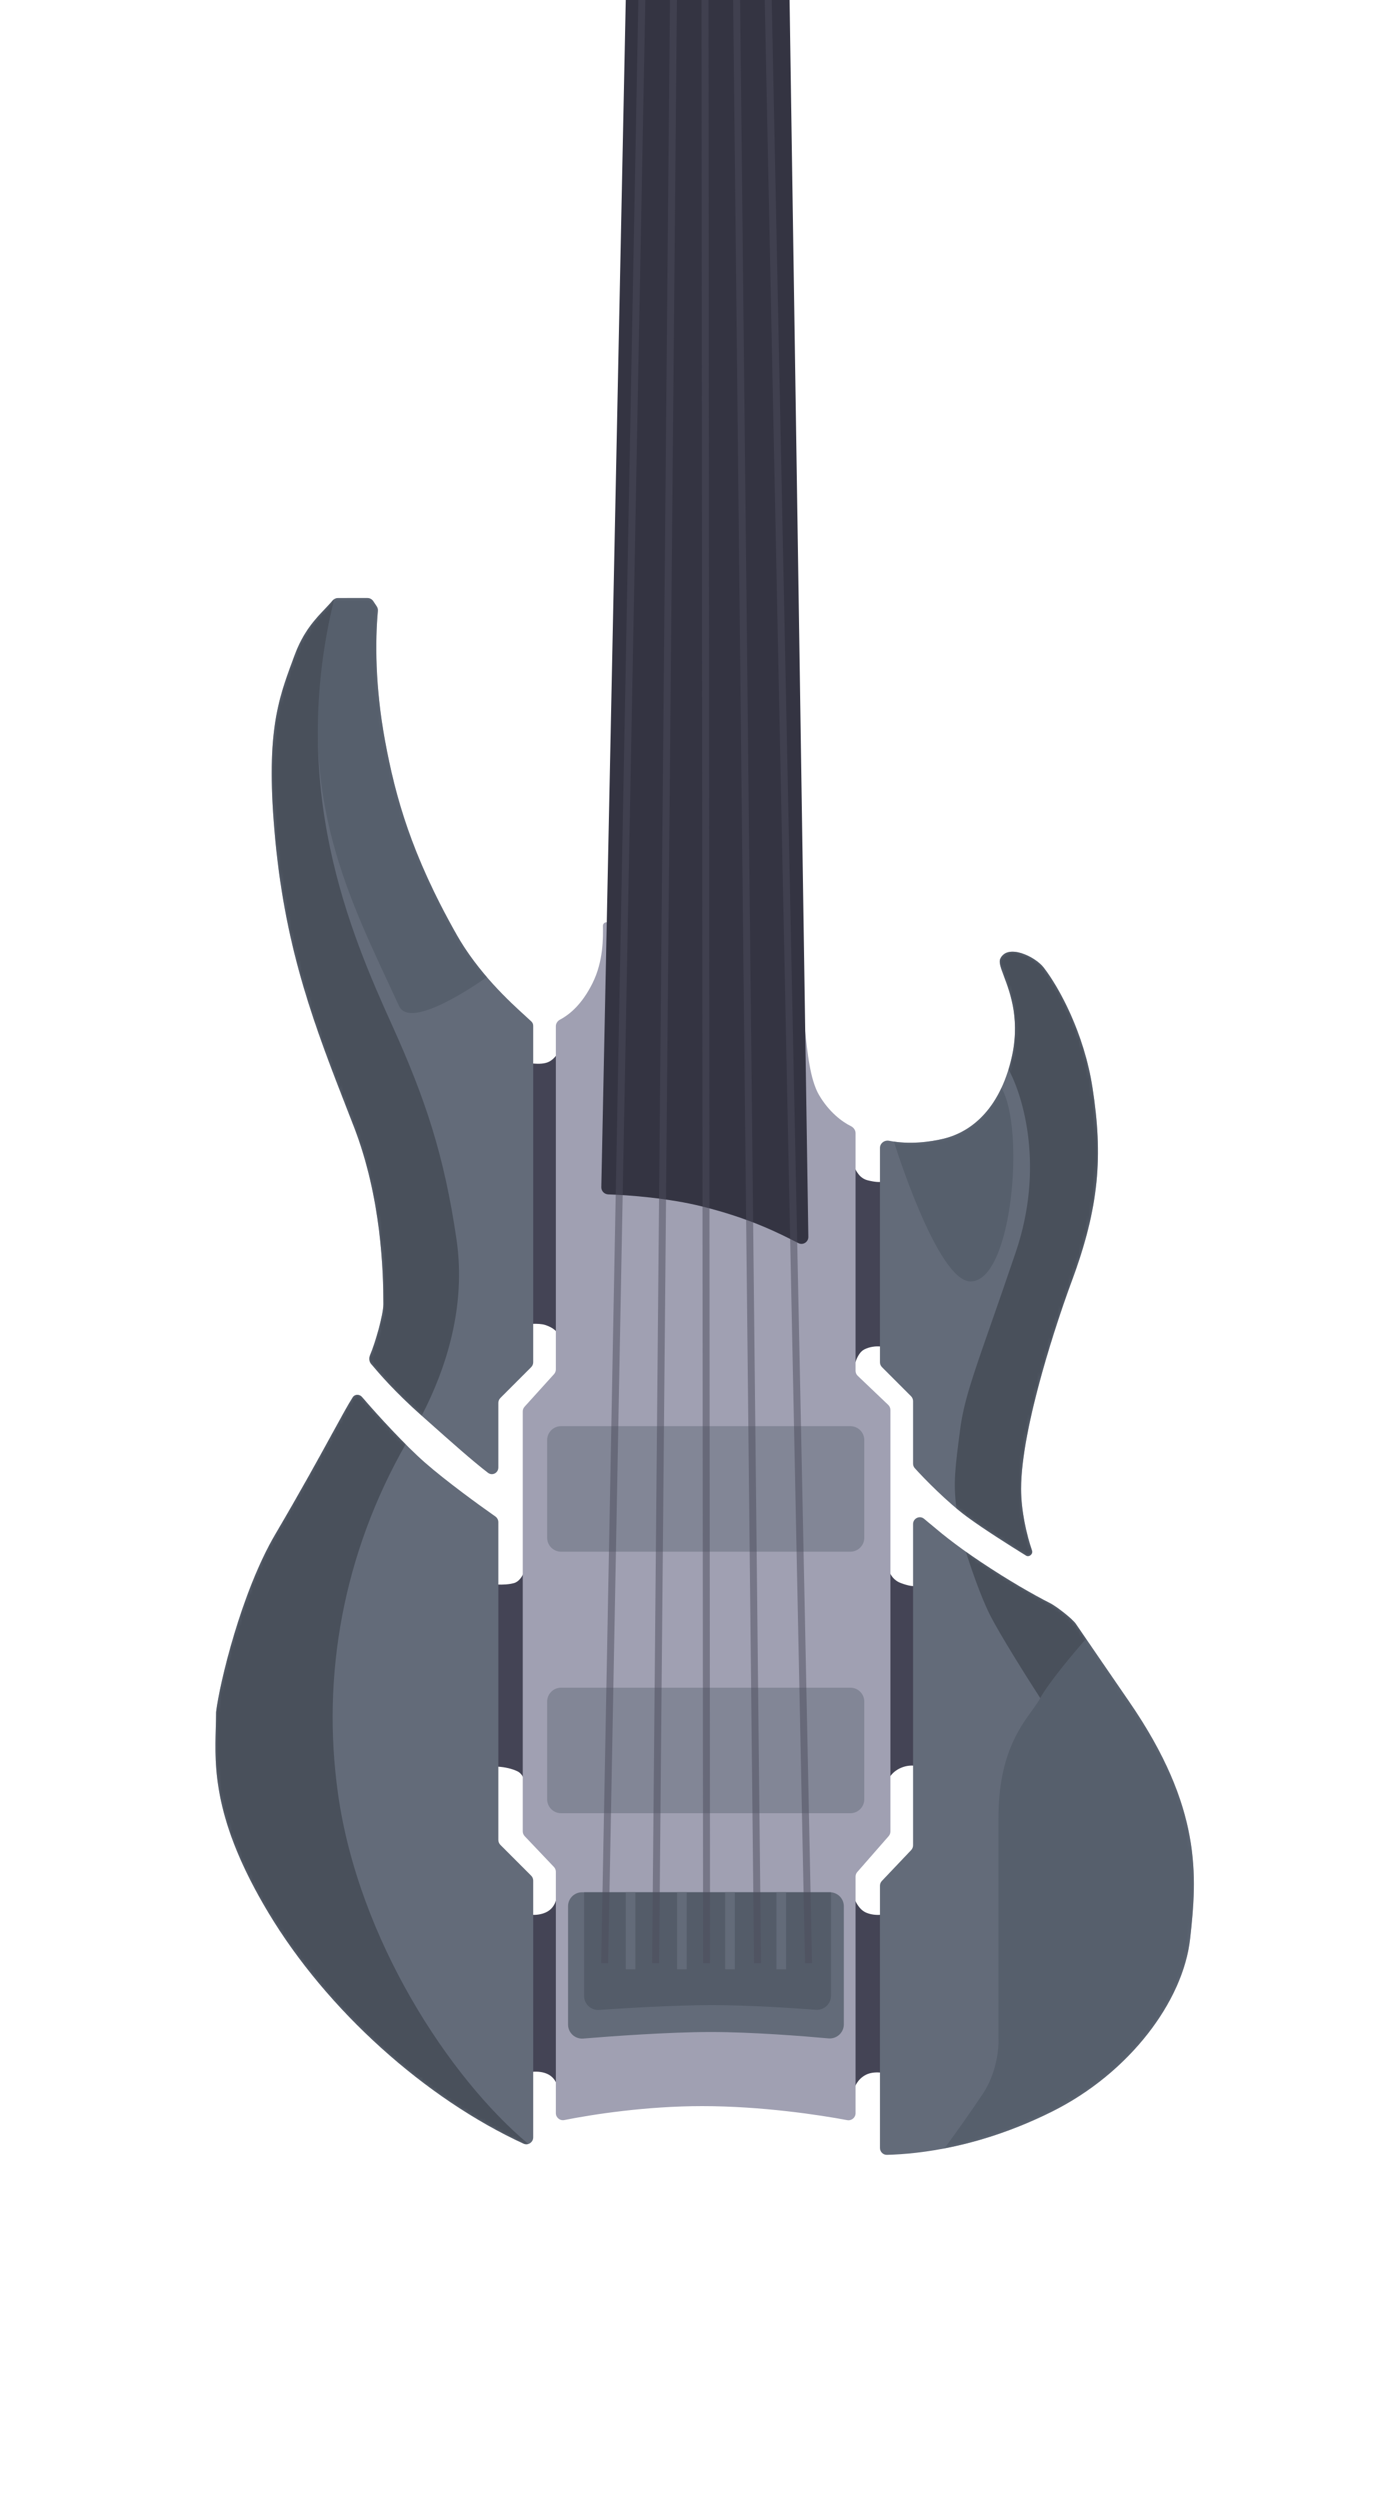<svg width="400" height="717" viewBox="0 0 400 717" fill="none" xmlns="http://www.w3.org/2000/svg">
<g clip-path="url(#clip0_53_16)">
<path d="M156.5 548.5C160 547 160 543 160 541H244C244.5 543 245.7 547.3 248.5 548.5C251.3 549.7 254.333 549 255.5 548.5V595C254.167 594.5 250.9 593.8 248.5 595C246.1 596.2 245.167 598.5 245 599.5H161C160 600 160.3 596.6 157.5 595C154.7 593.4 150.667 594.333 149 595V548.5C150.667 549 153.7 549.7 156.5 548.5Z" fill="#444455"/>
<path d="M149 304.5C150.833 304.667 155.1 305.7 157.5 304.5C161 302.75 161.833 297.333 162.5 294.5L245 334.5C245.667 335.667 246.5 337.875 249 338.5C253 339.5 254 338.667 255.5 338.5V387C254.667 386.333 251.2 385.4 248 387C246 388 245 391.667 245 393L161 387V385C160.5 384.167 161 381.5 156.5 380C154.53 379.343 150.74 379.765 149.999 379.937L150 380C149.821 380 149.837 379.974 149.999 379.937L149 304.5Z" fill="#444455"/>
<path d="M147.5 454C150.3 453.2 151.333 448.333 151.5 446H254.5C254.5 448 254.5 452.5 258.5 454C262.713 455.58 263.833 454.667 264.5 454V507C263.667 506.5 261.3 505.8 258.5 507C255.7 508.2 254.667 510.5 254.5 511.5L151.5 515.5C150.5 515.5 151.7 509.6 148.5 508C145.3 506.4 140.167 506.333 138.5 507V454C140.333 454.333 144.7 454.8 147.5 454Z" fill="#444455"/>
<path d="M176.848 264.635C176.618 264.546 176.373 264.5 176.127 264.5H174.011C173.453 264.5 173.002 264.953 173.01 265.511C173.06 268.971 173.156 275.689 170 282C166.976 288.048 163.499 290.915 160.668 292.43C159.971 292.802 159.5 293.509 159.5 294.3V392.73C159.5 393.225 159.316 393.704 158.983 394.071L150.517 403.429C150.184 403.796 150 404.275 150 404.77V525.201C150 525.714 150.197 526.207 150.55 526.579L158.95 535.421C159.303 535.793 159.5 536.286 159.5 536.799V606.018C159.5 607.294 160.677 608.245 161.929 607.996C170.359 606.32 185.571 604 201.5 604C218.49 604 235.213 606.532 243.09 608.021C244.338 608.257 245.5 607.305 245.5 606.035V538.18C245.5 537.696 245.676 537.228 245.995 536.863L255.005 526.566C255.324 526.201 255.5 525.733 255.5 525.249V404.357C255.5 403.81 255.276 403.286 254.879 402.909L246.121 394.567C245.724 394.19 245.5 393.666 245.5 393.119V324.977C245.5 324.099 244.924 323.33 244.135 322.944C241.679 321.742 237.886 318.947 235 314C232.46 309.646 231.663 301.813 230.974 295.045C230.614 291.504 230.283 288.256 229.749 285.95C229.609 285.346 229.162 284.869 228.584 284.646L176.848 264.635Z" fill="#A0A0B2"/>
<path d="M172.542 340.459L181 -70H225.5L231.95 354.709C231.973 356.209 230.404 357.189 229.07 356.502C223.24 353.502 215.066 349.391 201.5 346C191.959 343.615 180.435 342.714 174.537 342.535C173.417 342.501 172.519 341.579 172.542 340.459Z" fill="#343442"/>
<g opacity="0.5">
<path d="M161 409C158.791 409 157 410.791 157 413V441C157 443.209 158.791 445 161 445H244C246.209 445 248 443.209 248 441V413C248 410.791 246.209 409 244 409H161Z" fill="#636B79"/>
<path d="M161 484C158.791 484 157 485.791 157 488V516C157 518.209 158.791 520 161 520H244C246.209 520 248 518.209 248 516V488C248 485.791 246.209 484 244 484H161Z" fill="#636B79"/>
</g>
<path d="M153 294.214V390.672C153 391.202 152.789 391.711 152.414 392.086L143.586 400.914C143.211 401.289 143 401.798 143 402.328V420.837C143 422.419 141.275 423.335 140.019 422.373C135.61 418.997 129.485 413.548 122.876 407.669L122.791 407.593C122.198 407.065 121.6 406.534 121 406C113.199 399.066 108.904 394.01 106.487 391.158C105.905 390.471 105.828 389.471 106.182 388.644C107.686 385.123 110 377.077 110 374C110 365 109.5 343.571 101.5 323C100.98 321.662 100.462 320.334 99.947 319.014C90.462 294.694 82.063 273.16 79 241C76.111 210.664 79.714 200.931 84.004 189.343C84.168 188.899 84.334 188.451 84.5 188C87.027 181.141 90.423 177.584 93.182 174.693C93.978 173.858 94.722 173.079 95.377 172.292C95.782 171.804 96.374 171.5 97.009 171.5H105.43C106.098 171.5 106.723 171.834 107.094 172.391L108.104 173.906C108.36 174.29 108.475 174.749 108.433 175.209C107.662 183.741 107.618 196.938 110.5 212.5C113.463 228.5 118 245 131 268C137.293 279.134 146.48 287.479 150.773 291.379C151.511 292.049 152.105 292.589 152.514 292.988C152.844 293.31 153 293.752 153 294.214Z" fill="#636B79"/>
<path d="M252.5 329.208V390.672C252.5 391.202 252.711 391.711 253.086 392.086L261.414 400.414C261.789 400.789 262 401.298 262 401.828V419.749C262 420.233 262.175 420.701 262.499 421.061C265.235 424.095 271.879 430.878 277.5 435C282.318 438.533 289.608 443.163 294.451 446.144C295.312 446.674 296.472 445.658 296.141 444.702C294.627 440.329 293 433.373 293 427C293 409 303.91 377.149 307.5 367.5C315.5 346 316.5 331.5 313.5 312C311.1 296.4 304 283.333 299.5 277.5C297 274.259 289 270.5 287 275C286.569 275.97 287.189 277.62 288.077 279.983C289.936 284.928 292.969 292.997 290 304.5C286 320 277 325 271 326.5C266.839 327.54 260.875 328.28 255.126 327.156C253.806 326.897 252.5 327.862 252.5 329.208Z" fill="#636B79"/>
<path d="M122 419.5C116.269 414.486 108.374 405.89 103.914 400.677C103.147 399.782 101.831 399.763 101.194 400.755C99.926 402.731 98.083 406.096 95.443 410.917C91.737 417.683 86.462 427.316 79 440C69.294 456.5 63 482.667 62 491C62 492.431 61.957 493.911 61.913 495.46C61.583 506.902 61.146 522.077 77 548.5C93.845 576.575 122.124 601.838 150.223 614.763C151.53 615.364 153 614.398 153 612.96V539.328C153 538.798 152.789 538.289 152.414 537.914L143.586 529.086C143.211 528.711 143 528.202 143 527.672V436.548C143 435.892 142.678 435.278 142.141 434.902C137.425 431.602 128.009 424.758 122 419.5Z" fill="#636B79"/>
<path d="M262 437.089V529.201C262 529.714 261.803 530.207 261.45 530.579L253.05 539.421C252.697 539.793 252.5 540.286 252.5 540.799V616C252.5 617.105 253.391 618.002 254.495 617.975C263.96 617.744 281.538 615.731 302 605.5C324 594.5 339.5 574 341.5 556C343.5 538 345 518.5 324 488C317.428 478.455 313.167 472.221 310.444 468.237C309.772 467.254 309.194 466.408 308.698 465.683C307.676 464.19 303.073 460.662 301.459 459.842C296.334 457.24 289.334 453.223 281.5 448C273.963 442.976 269.518 439.239 265.945 436.236C265.682 436.015 265.423 435.797 265.168 435.583C263.893 434.514 262 435.425 262 437.089Z" fill="#636B79"/>
<mask id="mask0_53_16" style="mask-type:alpha" maskUnits="userSpaceOnUse" x="61" y="171" width="282" height="447">
<path d="M153 294.214V390.672C153 391.202 152.789 391.711 152.414 392.086L143.586 400.914C143.211 401.289 143 401.798 143 402.328V420.837C143 422.419 141.275 423.335 140.019 422.373C135.61 418.997 129.485 413.548 122.876 407.669L122.791 407.593C122.198 407.065 121.6 406.534 121 406C113.199 399.066 108.904 394.01 106.487 391.158C105.905 390.471 105.828 389.471 106.182 388.644C107.686 385.123 110 377.077 110 374C110 365 109.5 343.571 101.5 323C100.98 321.662 100.462 320.334 99.947 319.014C90.462 294.694 82.063 273.16 79 241C76.111 210.664 79.714 200.931 84.004 189.343C84.168 188.899 84.334 188.451 84.5 188C87.027 181.141 90.423 177.584 93.182 174.693C93.978 173.858 94.722 173.079 95.377 172.292C95.782 171.804 96.374 171.5 97.009 171.5H105.43C106.098 171.5 106.723 171.834 107.094 172.391L108.104 173.906C108.36 174.29 108.475 174.749 108.433 175.209C107.662 183.741 107.618 196.938 110.5 212.5C113.463 228.5 118 245 131 268C137.293 279.134 146.48 287.479 150.773 291.379C151.511 292.049 152.105 292.589 152.514 292.988C152.844 293.31 153 293.752 153 294.214Z" fill="#636B79"/>
<path d="M252.5 329.208V390.672C252.5 391.202 252.711 391.711 253.086 392.086L261.414 400.414C261.789 400.789 262 401.298 262 401.828V419.749C262 420.233 262.175 420.701 262.499 421.061C265.235 424.095 271.879 430.878 277.5 435C282.318 438.533 289.608 443.163 294.451 446.144C295.312 446.674 296.472 445.658 296.141 444.702C294.627 440.329 293 433.373 293 427C293 409 303.91 377.149 307.5 367.5C315.5 346 316.5 331.5 313.5 312C311.1 296.4 304 283.333 299.5 277.5C297 274.259 289 270.5 287 275C286.569 275.97 287.189 277.62 288.077 279.983C289.936 284.928 292.969 292.997 290 304.5C286 320 277 325 271 326.5C266.839 327.54 260.875 328.28 255.126 327.156C253.806 326.897 252.5 327.862 252.5 329.208Z" fill="#636B79"/>
<path d="M122 419.5C116.269 414.486 108.374 405.89 103.914 400.677C103.147 399.782 101.831 399.763 101.194 400.755C99.926 402.731 98.083 406.096 95.443 410.917C91.737 417.683 86.462 427.316 79 440C69.294 456.5 63 482.667 62 491C62 492.431 61.957 493.911 61.913 495.46C61.583 506.902 61.146 522.077 77 548.5C93.845 576.575 122.124 601.838 150.223 614.763C151.53 615.364 153 614.398 153 612.96V539.328C153 538.798 152.789 538.289 152.414 537.914L143.586 529.086C143.211 528.711 143 528.202 143 527.672V436.548C143 435.892 142.678 435.278 142.141 434.902C137.425 431.602 128.009 424.758 122 419.5Z" fill="#636B79"/>
<path d="M262 437.089V529.201C262 529.714 261.803 530.207 261.45 530.579L253.05 539.421C252.697 539.793 252.5 540.286 252.5 540.799V616C252.5 617.105 253.391 618.002 254.495 617.975C263.96 617.744 281.538 615.731 302 605.5C324 594.5 339.5 574 341.5 556C343.5 538 345 518.5 324 488C317.428 478.455 313.167 472.221 310.444 468.237C309.772 467.254 309.194 466.408 308.698 465.683C307.676 464.19 303.073 460.662 301.459 459.842C296.334 457.24 289.334 453.223 281.5 448C273.963 442.976 269.518 439.239 265.945 436.236C265.682 436.015 265.423 435.797 265.168 435.583C263.893 434.514 262 435.425 262 437.089Z" fill="#636B79"/>
</mask>
<g mask="url(#mask0_53_16)">
<path d="M99.736 171.5L105.43 171.5C106.098 171.5 106.723 171.834 107.094 172.391L108.104 173.906C108.36 174.29 108.475 174.749 108.433 175.209C107.662 183.741 107.618 196.938 110.5 212.5C113.463 228.5 118 245 131 268C133.59 272.583 136.671 276.694 139.699 280.216C137.051 282.103 117.74 295.538 114.5 288.5C113.523 286.376 112.531 284.253 111.537 282.123C97.81 252.712 83.47 221.989 95.921 171.816C96.137 171.682 96.374 171.587 96.624 171.538C97.661 171.584 98.71 171.554 99.736 171.5Z" fill="#565F6C"/>
<path d="M287.35 312C282.805 321.713 275.902 325.275 271 326.5C267.17 327.458 261.812 328.16 256.5 327.389C256.5 327.389 268.9 367.5 278.5 367.5C290.5 367.5 294.199 323.5 287.35 312Z" fill="#565F6C"/>
<path d="M265.141 435.618C264.188 434.782 262.865 435.107 262.288 436.045C262.866 435.104 264.196 434.769 265.168 435.583C265.344 435.731 265.522 435.88 265.702 436.032C265.776 436.094 265.851 436.157 265.926 436.22L265.94 436.232" fill="#565F6C"/>
<path d="M270.336 616.262C279.242 614.601 290.136 611.432 302 605.5C303.375 604.812 304.725 604.088 306.047 603.329C325.885 591.947 339.625 572.875 341.5 556C341.75 553.75 341.992 551.477 342.184 549.161C343.523 532.953 342.375 514.688 324 488C318.299 479.719 314.336 473.93 311.609 469.941L311.649 470C308.266 473.833 300.9 482.6 298.5 487C297.905 488.091 297.073 489.242 296.123 490.556L296.122 490.558L296.121 490.559C292.281 495.871 286.5 503.868 286.5 521.5V584.5C286.667 587.333 286 594.5 282 600.5C278.279 606.081 273.693 612.462 271.461 615.509C271.185 615.886 270.787 616.15 270.336 616.262Z" fill="#565F6C"/>
<path fill-rule="evenodd" clip-rule="evenodd" d="M270.234 439.781C267.916 438.054 266.616 436.912 265.342 435.794L265.141 435.618M270.234 439.781C268.624 438.488 267.229 437.315 265.946 436.237L270.234 439.781Z" fill="#565F6C"/>
<path d="M106.487 391.158C108.904 394.01 113.199 399.066 121 406C128 392.5 133.8 374.7 131 355.5C127.5 331.5 122.095 315.188 112.5 294C100.523 267.552 82.57 225.664 95.921 171.816C95.718 171.943 95.534 172.103 95.378 172.29C95.323 172.357 95.267 172.423 95.211 172.489C94.598 173.209 93.912 173.928 93.182 174.693C93.182 174.693 93.182 174.693 93.182 174.693C90.423 177.584 87.027 181.141 84.5 188C84.49 188.028 84.479 188.056 84.469 188.085C84.334 188.451 84.199 188.815 84.065 189.176C84.045 189.232 84.024 189.288 84.004 189.343C82.931 192.24 81.902 195.021 81.006 198.037C78.318 207.085 76.833 218.248 79 241C82.063 273.16 90.462 294.694 99.947 319.014C100.075 319.344 100.204 319.674 100.333 320.005C100.721 320.998 101.11 321.996 101.5 323C109.5 343.571 110 365 110 374C110 377.077 107.686 385.123 106.182 388.644C105.828 389.471 105.905 390.471 106.487 391.158Z" fill="#49505B"/>
<path d="M103.001 400.076C103.336 400.174 103.656 400.376 103.914 400.677C107.032 404.322 111.829 409.619 116.391 414.19C98.475 445.641 92.21 480.568 97 514.5C102.879 556.146 128.923 595.871 151.608 614.858C151.175 614.992 150.689 614.977 150.223 614.763C122.124 601.838 93.845 576.575 77 548.5C65.109 528.683 62.383 515.192 61.902 504.859C61.804 502.766 61.799 500.802 61.828 498.942C61.847 497.741 61.88 496.582 61.913 495.46C61.957 493.911 62 492.431 62 491C63 482.667 69.294 456.5 79 440C86.462 427.316 91.737 417.683 95.443 410.917C98.083 406.097 99.926 402.731 101.194 400.755C101.616 400.098 102.337 399.886 103.001 400.076Z" fill="#49505B"/>
<path d="M296.094 444.565C294.594 440.185 293 433.307 293 427C293 409 303.91 377.149 307.5 367.5C315.5 346 316.5 331.5 313.5 312C311.1 296.4 304 283.333 299.5 277.5C297 274.259 289 270.5 287 275C286.569 275.97 287.189 277.62 288.077 279.983C289.936 284.928 292.969 292.997 290 304.5C289.807 305.25 289.601 305.975 289.385 306.676C289.393 306.691 289.401 306.706 289.409 306.721C293.726 314.632 299.639 334.969 291.5 359C288.622 367.497 286.227 374.344 284.237 380.034C278.967 395.103 276.537 402.049 275.5 410C274.057 421.06 273.54 425.183 274.392 432.153C274.413 432.33 274.459 432.501 274.525 432.662C275.53 433.499 276.53 434.289 277.5 435C278.893 436.022 280.493 437.135 282.181 438.274C286.523 441.142 291.271 444.157 294.583 446.213C295.425 446.572 296.455 445.61 296.141 444.702C296.125 444.657 296.109 444.611 296.094 444.565Z" fill="#49505B"/>
<path d="M308.694 465.678C307.666 464.182 303.071 460.661 301.459 459.842C296.334 457.24 289.334 453.223 281.5 448C279.924 446.949 278.483 445.955 277.157 445.012C278.422 449.092 281.318 457.636 284 463C286.8 468.6 294.833 481.333 298.5 487C300.9 482.6 308.266 473.833 311.649 470C311.218 469.37 310.818 468.784 310.446 468.24C310.037 467.642 309.663 467.094 309.321 466.594" fill="#49505B"/>
</g>
<path d="M163 546.674C163 544.465 164.791 542.674 167 542.674H238.13C240.34 542.674 242.13 544.465 242.13 546.674V580.563C242.13 582.935 240.082 584.792 237.719 584.578C230.531 583.926 215.9 582.749 203.978 582.749C191.76 582.749 175.142 583.985 167.359 584.626C165.013 584.819 163 582.969 163 580.615V546.674Z" fill="#636B79"/>
<path d="M167.601 542.674H238.45V547.735V572.357C238.45 574.702 236.448 576.549 234.109 576.374C227.546 575.881 214.753 575.035 204.29 575.035C193.554 575.035 179.024 575.926 171.9 576.412C169.576 576.57 167.601 574.73 167.601 572.4V547.735V542.674Z" fill="#545C69"/>
<rect x="179.562" y="542.674" width="2.76" height="22.083" fill="#636B79"/>
<rect x="194.284" y="542.674" width="2.76" height="22.083" fill="#636B79"/>
<rect x="208.086" y="542.674" width="2.76" height="22.083" fill="#636B79"/>
<rect x="222.808" y="542.674" width="2.76" height="22.083" fill="#636B79"/>
<path opacity="0.5" d="M185.5 -70L173.5 563M188.125 563L193.875 -70M202.75 563L202.25 -70M217.375 563L210.625 -70M232 563L219 -70" stroke="#4C4C5D" stroke-width="2"/>
</g>
<defs>
<clipPath id="clip0_53_16">
<rect width="400" height="717" fill="white"/>
</clipPath>
</defs>
</svg>
